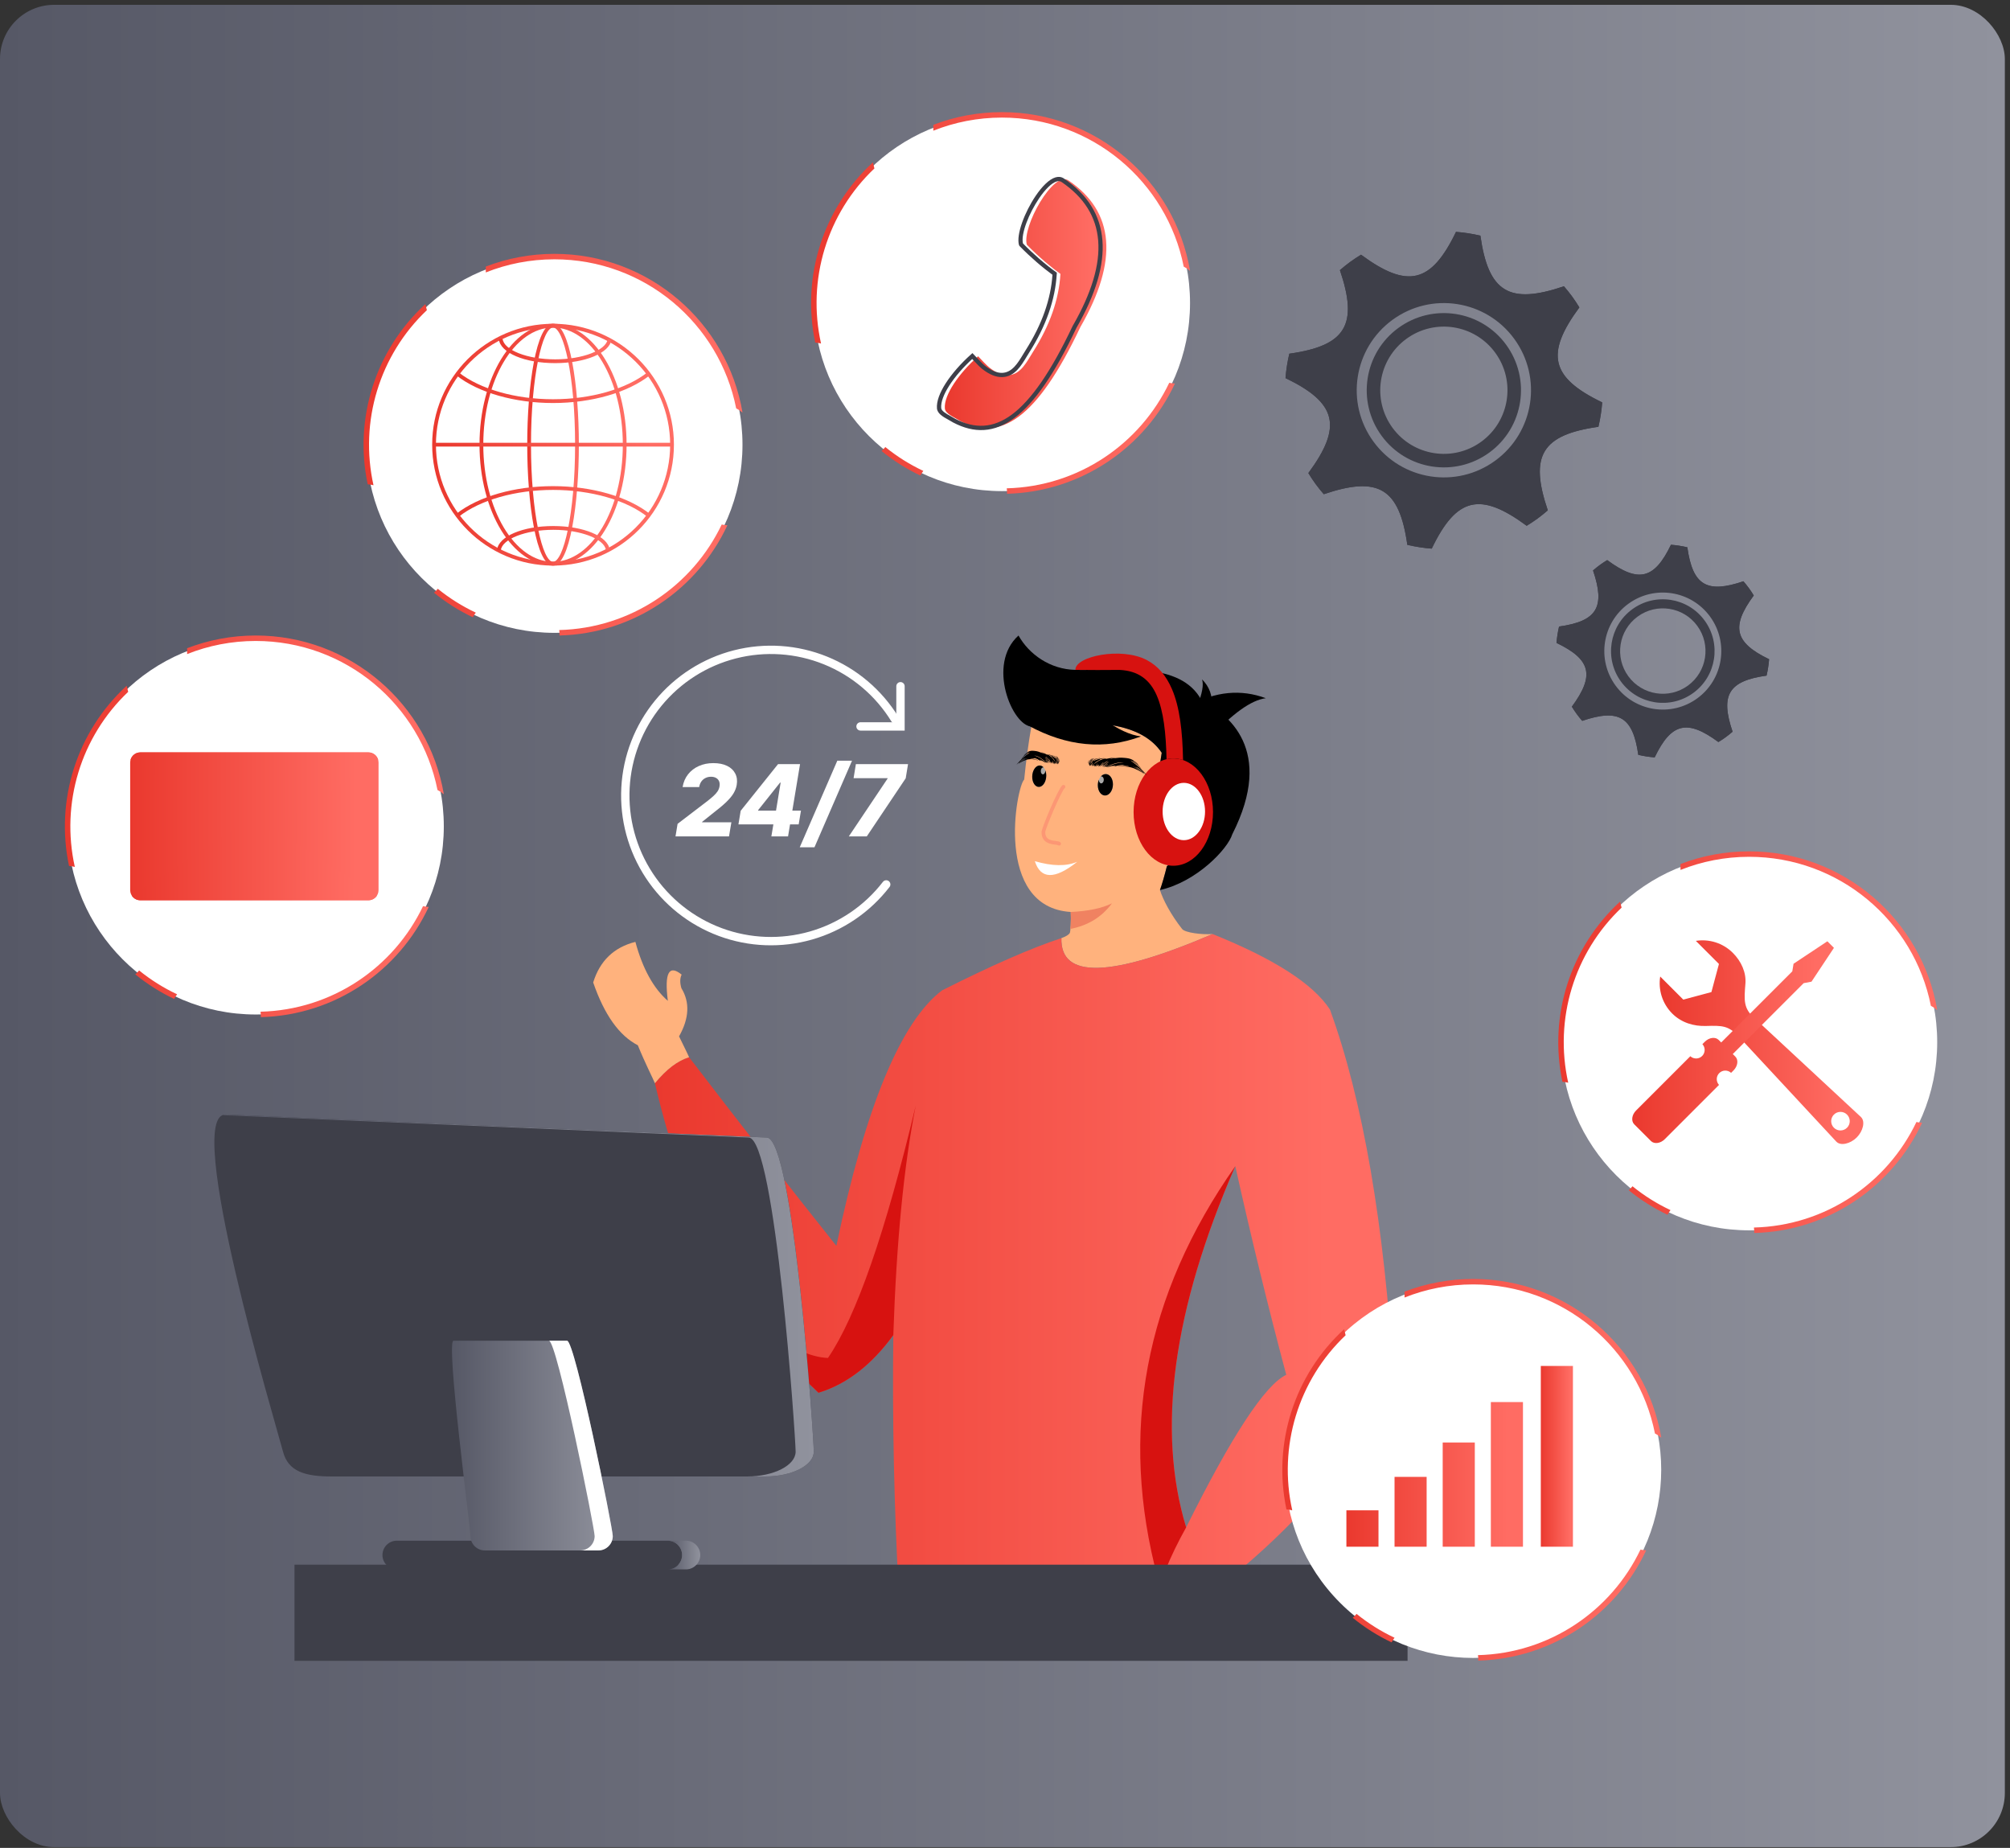 <svg width="371" height="341" viewBox="0 0 371 341" fill="none" xmlns="http://www.w3.org/2000/svg">
<rect x="0" y="0" width="371" height="341" fill="#333333" stroke="none"/>
<rect y="0.888" width="370.048" height="339.974" rx="10" fill="url(#paint0_linear_234_61629)"/>
<path fill-rule="evenodd" clip-rule="evenodd" d="M223.813 172.365C221.842 172.508 218.738 172.127 218.188 171.43C216.094 168.771 214.642 165.993 214.103 164.244C214.512 163.08 214.94 161.612 215.385 159.834C222.974 154.68 224.011 150.868 218.497 148.395C217.386 149.018 216.008 150.937 214.36 154.151C213.044 154.099 212.045 153.426 211.368 152.133C212.936 146.708 213.952 142.3 214.426 138.914C210.689 133.357 201.944 132.563 190.365 134.064C189.828 137.145 189.386 140.409 189.043 143.857C187.604 145.183 183.409 167.392 197.633 168.292C197.729 169.921 197.577 171.913 197.472 172.137C197.308 172.49 196.72 172.828 195.909 173.118C195.685 180.682 204.987 180.43 223.813 172.365Z" fill="#FFB27D"/>
<path fill-rule="evenodd" clip-rule="evenodd" d="M190.365 134.064C201.944 132.563 210.689 133.358 214.428 138.914C213.952 142.3 212.936 146.708 211.369 152.135C212.045 153.427 213.044 154.101 214.36 154.153C216.007 150.937 217.387 149.018 218.497 148.394C224.011 150.867 222.974 154.68 215.384 159.834C214.94 161.612 214.512 163.08 214.103 164.246C220.931 162.716 226.641 156.611 227.444 153.97C235.408 138.273 226.528 131.645 221.776 129.226C217.849 121.967 206.801 123.78 198.505 123.618C193.83 123.527 189.95 120.761 187.991 117.275C182.064 122.597 186.862 133.925 190.365 134.064Z" fill="black"/>
<path fill-rule="evenodd" clip-rule="evenodd" d="M120.88 199.896C126.609 224.431 136.674 243.469 151.074 257.015C156.263 255.438 160.869 251.893 164.886 246.373C164.694 262.239 165.029 278.038 165.886 293.77H211.83L215.131 289.704C216.813 289.378 220.485 291.08 222.579 293.77H223.862C239.93 281.341 250.808 268.019 257.271 254.781C255.496 225.855 251.567 203.031 245.483 186.311C242.408 181.583 235.185 176.933 223.812 172.365C204.984 180.431 195.684 180.684 195.908 173.118C190.372 174.936 183.027 178.152 173.873 182.764C166.242 188.563 159.742 204.275 154.373 229.903C145.638 218.96 136.578 207.355 127.189 195.092C125.101 195.683 122.999 197.285 120.88 199.896ZM218.934 281.862C213.458 263.852 216.482 241.631 228.007 215.199C230.909 228.239 234.043 241.076 237.412 253.704C233.497 255.565 227.34 264.95 218.934 281.862Z" fill="url(#paint1_linear_234_61629)"/>
<path fill-rule="evenodd" clip-rule="evenodd" d="M222.58 293.77C220.486 291.08 216.813 289.378 215.132 289.704L211.831 293.77H222.58Z" fill="#FFB27D"/>
<path fill-rule="evenodd" clip-rule="evenodd" d="M164.887 246.372C165.461 229.139 166.844 215.009 169.032 203.985C163.458 227.394 158.056 242.929 152.826 250.59C149.522 250.485 145.334 248.526 140.266 244.713C143.547 249.222 147.151 253.322 151.075 257.015C156.264 255.438 160.87 251.893 164.887 246.372Z" fill="#D71210"/>
<path fill-rule="evenodd" clip-rule="evenodd" d="M215.133 289.704C216.146 287.199 217.412 284.586 218.936 281.862C213.46 263.853 216.484 241.631 228.009 215.199C211.245 239.028 206.491 264.431 213.746 291.411L215.133 289.704Z" fill="#D71210"/>
<path fill-rule="evenodd" clip-rule="evenodd" d="M205.243 166.698C203.392 167.613 200.856 168.142 197.633 168.292C197.698 169.385 197.65 170.64 197.581 171.417C200.821 170.793 203.375 169.222 205.243 166.698Z" fill="#F08261"/>
<path fill-rule="evenodd" clip-rule="evenodd" d="M120.882 199.897C120.531 199.023 119.114 196.297 117.729 192.886C114.29 191.118 111.544 187.257 109.489 181.302C110.72 177.307 113.316 174.81 117.278 173.811C118.617 178.749 120.614 182.376 123.27 184.696C122.613 179.545 123.462 177.931 125.816 179.854C125.494 180.511 125.477 181.343 125.767 182.351C127.361 184.956 127.219 187.921 125.337 191.247C126.056 192.75 126.838 194.269 127.191 195.093C125.051 195.778 123.051 197.275 120.882 199.897Z" fill="#FFB27D"/>
<path fill-rule="evenodd" clip-rule="evenodd" d="M216.564 139.957C212.515 139.957 209.234 144.391 209.234 149.859C209.234 155.328 212.515 159.763 216.564 159.763C220.612 159.763 223.894 155.328 223.894 149.859C223.894 144.391 220.612 139.957 216.564 139.957Z" fill="#D71210"/>
<path fill-rule="evenodd" clip-rule="evenodd" d="M218.507 144.464C216.345 144.464 214.592 146.834 214.592 149.755C214.592 152.676 216.345 155.045 218.507 155.045C220.669 155.045 222.424 152.676 222.424 149.755C222.424 146.834 220.669 144.464 218.507 144.464Z" fill="white"/>
<path fill-rule="evenodd" clip-rule="evenodd" d="M218.365 140.258C218.265 134.977 217.757 130.479 216.301 127.124C215.257 124.721 213.767 122.901 211.661 121.796C206.97 119.332 198.424 121.111 198.489 123.616C201.143 123.657 203.882 123.649 206.65 123.624C210.168 123.786 212.274 125.49 213.508 128.333C214.76 131.221 215.212 135.278 215.315 140.1C215.721 140.005 216.14 139.957 216.564 139.957C217.185 139.957 217.788 140.06 218.365 140.258Z" fill="#D71210"/>
<path fill-rule="evenodd" clip-rule="evenodd" d="M223.139 136.376C219.793 134.667 218.612 132.603 219.593 130.181C224.372 127.589 229.052 127.144 233.637 128.844C230.946 129.184 227.447 131.695 223.139 136.376Z" fill="black"/>
<path fill-rule="evenodd" clip-rule="evenodd" d="M221.012 130.205C222.142 131.069 223.041 131.136 223.71 130.406C223.816 128.347 223.204 126.673 221.874 125.382C222.196 126.359 221.908 127.965 221.012 130.205Z" fill="black"/>
<path fill-rule="evenodd" clip-rule="evenodd" d="M195.107 124.785C190.17 127.306 188.425 130.353 189.871 133.925C196.923 137.751 203.833 138.408 210.598 135.899C206.627 135.397 201.464 131.692 195.107 124.785Z" fill="black"/>
<path fill-rule="evenodd" clip-rule="evenodd" d="M204.036 142.845C204.807 142.804 205.429 143.656 205.424 144.748C205.419 145.839 204.79 146.756 204.019 146.796C203.249 146.838 202.626 145.985 202.631 144.895C202.636 143.803 203.266 142.886 204.036 142.845Z" fill="#A9A9A9"/>
<path fill-rule="evenodd" clip-rule="evenodd" d="M204.02 146.799C204.792 146.758 205.421 145.839 205.425 144.747C205.432 143.654 204.809 142.802 204.037 142.842C203.714 142.859 203.416 143.03 203.178 143.304L203.285 143.279C203.534 143.266 203.735 143.544 203.735 143.898C203.733 144.251 203.528 144.548 203.276 144.562C203.029 144.575 202.827 144.298 202.828 143.945L202.832 143.87C202.705 144.173 202.632 144.525 202.63 144.894C202.625 145.986 203.247 146.839 204.02 146.799Z" fill="black"/>
<path fill-rule="evenodd" clip-rule="evenodd" d="M201.725 141.318C201.684 141.352 201.648 141.378 201.609 141.418C201.67 141.243 201.881 141.02 201.967 140.88C201.886 140.944 201.835 140.964 201.75 141.072C201.676 141.165 201.625 141.267 201.565 141.385C201.567 141.246 201.62 141.162 201.638 141.039C201.572 141.125 201.518 141.304 201.501 141.414C201.536 141.016 201.55 141.042 201.713 140.679C201.555 140.778 201.416 141.129 201.379 141.332C201.346 141.244 201.355 141.13 201.362 141.016C201.289 141.147 201.284 141.212 201.277 141.349L201.192 141.194C201.202 141.286 201.222 141.313 201.231 141.387C201.063 141.221 200.785 140.685 200.839 140.424C200.861 140.538 200.919 140.753 200.968 140.823C200.961 140.633 200.917 140.419 200.961 140.203C201.002 140.346 200.973 140.532 200.998 140.688C201.022 140.843 201.065 141.022 201.124 141.123C201.093 140.8 201.029 140.528 201.138 140.184L201.143 140.272C201.134 140.438 201.111 140.618 201.134 140.783C201.195 140.49 201.188 140.211 201.43 140.008C201.37 140.128 201.314 140.197 201.267 140.34C201.396 140.213 201.46 139.966 201.662 139.956C201.565 140.06 201.477 140.13 201.375 140.28C201.294 140.399 201.172 140.604 201.205 140.764C201.375 140.232 201.677 139.971 202.022 139.901C201.925 139.946 201.623 140.15 201.589 140.28V140.303C201.599 140.451 201.618 140.174 201.592 140.337C201.525 140.384 201.44 140.497 201.389 140.584C201.358 140.638 201.328 140.707 201.304 140.771C201.294 140.8 201.277 140.856 201.272 140.887C201.267 140.92 201.268 140.915 201.268 140.943L201.272 140.977C201.392 140.623 201.521 140.432 201.759 140.25C201.905 140.137 202.242 139.95 202.427 139.94C202.424 139.944 202.419 139.947 202.416 139.948L202.254 140.017C201.866 140.198 201.487 140.416 201.334 140.923C201.358 140.904 201.336 140.929 201.372 140.883C201.382 140.87 201.382 140.869 201.389 140.855C201.484 140.71 201.577 140.559 201.698 140.44C201.826 140.314 201.984 140.193 202.117 140.127C202.292 140.037 202.85 139.859 203.121 139.919C203.038 139.907 202.517 140.03 202.429 140.061C202.234 140.131 201.981 140.231 201.826 140.423C201.906 140.406 201.993 140.352 202.071 140.322C202.56 140.131 203.406 139.857 203.897 139.931C203.588 139.973 203.143 140.082 202.904 140.207L203.094 140.18C203.042 140.203 202.994 140.233 202.936 140.257C202.88 140.278 202.836 140.295 202.78 140.325C202.512 140.464 202.105 140.709 201.942 141.003C202.013 140.938 202.108 140.871 202.189 140.807C202.281 140.739 202.359 140.682 202.452 140.621C202.624 140.513 202.814 140.387 202.999 140.309C203.391 140.142 203.764 140.007 204.195 139.945C204.137 139.966 204.076 139.985 204.022 140.043C204.37 140.056 204.955 139.802 205.824 139.837C205.635 139.893 205.325 139.892 205.108 139.94L204.911 140.005C205.025 140.018 205.403 139.945 205.556 139.927C206.308 139.841 206.776 139.775 207.579 139.856C208.092 139.908 208.574 139.953 209.07 140.239C209.392 140.424 209.692 140.641 209.947 140.913C210.037 141.012 210.084 141.081 210.152 141.17C209.955 141.037 209.534 140.494 209.086 140.347C209.753 140.865 210.281 141.315 210.726 141.958C210.6 141.853 210.427 141.64 210.29 141.502C210.132 141.345 209.978 141.204 209.813 141.06C209.517 140.804 209.039 140.448 208.652 140.3C208.737 140.391 208.973 140.547 209.088 140.634C209.911 141.257 210.699 141.953 211.405 142.727C211.49 142.818 211.652 143.043 211.717 143.099C211.637 143.055 211.338 142.747 211.238 142.656C210.709 142.18 210.208 141.74 209.538 141.462C209.706 141.633 210.906 142.298 211.264 142.73L210.244 142.038C209.933 141.843 209.404 141.533 209.051 141.447C209.453 141.573 210.974 142.511 211.269 142.838C211.104 142.759 210.873 142.585 210.699 142.48C210.493 142.356 210.291 142.245 210.079 142.137C209.65 141.917 209.188 141.721 208.726 141.606C208.102 141.452 207.496 141.41 206.878 141.421C206.7 141.423 206.459 141.448 206.291 141.433C206.398 141.376 206.7 141.38 206.815 141.373C207.172 141.348 207.532 141.351 207.893 141.379C208.037 141.39 208.329 141.456 208.448 141.447C208.026 141.287 207.688 141.303 207.325 141.217C207.358 141.216 207.34 141.22 207.37 141.211C207.406 141.201 207.389 141.206 207.416 141.191C207.189 141.147 206.746 141.197 206.53 141.232C206.276 141.277 205.76 141.445 205.731 141.45C205.797 141.406 205.855 141.378 205.908 141.328L205.288 141.431L206.059 141.195C205.909 141.202 205.702 141.271 205.553 141.299C205.369 141.331 204.994 141.396 204.825 141.451C204.626 141.517 204.26 141.535 204.058 141.523C204.131 141.481 204.38 141.427 204.491 141.397L204.906 141.278C204.984 141.251 205.051 141.239 205.119 141.209C205.316 141.117 205.516 141.056 205.719 140.988C206.084 140.865 207.133 140.623 207.498 140.776C207.029 140.56 206.011 140.807 205.651 140.927L204.811 141.222C204.735 141.241 204.679 141.273 204.605 141.299C204.403 141.368 204.19 141.446 203.978 141.491L203.995 141.445C203.995 141.443 203.999 141.437 203.999 141.435C203.999 141.434 203.999 141.431 204 141.426C204.002 141.423 204.004 141.421 204.002 141.417C203.929 141.46 203.71 141.532 203.612 141.533C203.822 141.347 204.325 141.227 204.513 140.98C204.34 141.026 204.128 141.168 203.968 141.264C203.907 141.3 203.853 141.319 203.797 141.35C203.948 141.106 204.23 140.912 204.45 140.764L204.702 140.627C204.501 140.624 204.248 140.812 204.087 140.944C203.928 141.077 203.785 141.239 203.643 141.4C203.627 141.419 203.629 141.416 203.612 141.432C203.581 141.462 203.598 141.448 203.571 141.454L203.782 141.124C203.741 141.19 203.469 141.446 203.452 141.54C203.493 141.36 203.612 141.228 203.69 141.09L203.566 141.172C203.778 140.837 204.246 140.631 204.54 140.437C204.262 140.446 203.729 140.827 203.527 141.09C203.429 141.217 203.357 141.379 203.267 141.482L203.376 141.214C203.371 141.218 203.364 141.221 203.362 141.223L203.216 141.386C203.345 141.049 203.513 140.879 203.715 140.681C203.632 140.692 203.564 140.75 203.493 140.812C203.432 140.867 203.364 140.936 203.309 141.01C203.194 141.166 203.089 141.337 203.004 141.536C202.997 141.45 203.058 141.303 203.096 141.208C203.038 141.221 203.089 141.2 203.035 141.233C202.946 141.288 202.878 141.422 202.821 141.505L202.87 141.302L202.726 141.496C202.767 141.309 202.831 141.209 202.884 141.051C202.773 141.121 202.715 141.264 202.654 141.406C202.641 141.338 202.675 141.236 202.702 141.157L202.543 141.311C202.502 141.363 202.461 141.429 202.422 141.477C202.475 141.299 202.558 141.212 202.637 141.078C202.471 141.173 202.405 141.334 202.277 141.504C202.327 141.295 202.488 140.998 202.603 140.881C202.43 140.896 202.289 141.382 202.199 141.477L202.22 141.263C202.203 141.276 202.21 141.267 202.184 141.295L202.065 141.499L202.098 141.227C202.026 141.297 202.009 141.385 201.952 141.489C201.958 141.477 201.967 141.26 202.013 141.138C201.977 141.154 202.006 141.132 201.962 141.171C201.88 141.243 201.843 141.357 201.768 141.431L201.863 141.22C201.833 141.231 201.85 141.223 201.823 141.241L201.725 141.318Z" fill="black"/>
<path fill-rule="evenodd" clip-rule="evenodd" d="M191.84 141.263C191.124 141.308 190.535 142.229 190.525 143.321C190.513 144.41 191.085 145.258 191.799 145.212C192.515 145.167 193.102 144.246 193.116 143.154C193.126 142.064 192.554 141.216 191.84 141.263Z" fill="#A9A9A9"/>
<path fill-rule="evenodd" clip-rule="evenodd" d="M191.8 145.214C191.085 145.259 190.513 144.412 190.524 143.321C190.534 142.227 191.125 141.305 191.84 141.26C192.139 141.241 192.414 141.378 192.631 141.625L192.533 141.614C192.3 141.628 192.109 141.928 192.105 142.281C192.102 142.634 192.289 142.91 192.519 142.895C192.752 142.881 192.942 142.582 192.947 142.227L192.944 142.153C193.057 142.443 193.12 142.785 193.117 143.155C193.106 144.246 192.516 145.168 191.8 145.214Z" fill="black"/>
<path fill-rule="evenodd" clip-rule="evenodd" d="M194.866 140.92C194.892 140.961 194.914 140.991 194.936 141.037C194.913 140.854 194.79 140.601 194.746 140.45C194.796 140.525 194.829 140.553 194.878 140.672C194.919 140.777 194.942 140.885 194.971 141.012C194.986 140.874 194.959 140.783 194.959 140.657C194.995 140.755 195.014 140.939 195.014 141.05C195.034 140.651 195.02 140.675 194.947 140.292C195.048 140.414 195.105 140.782 195.109 140.988C195.139 140.907 195.149 140.793 195.158 140.678C195.193 140.819 195.19 140.884 195.178 141.021L195.258 140.881C195.241 140.971 195.221 140.994 195.207 141.065C195.345 140.929 195.601 140.44 195.594 140.174C195.565 140.285 195.499 140.487 195.455 140.549C195.482 140.362 195.54 140.157 195.533 139.938C195.489 140.071 195.485 140.262 195.452 140.41C195.416 140.56 195.367 140.731 195.312 140.82C195.37 140.505 195.446 140.248 195.411 139.89L195.397 139.976C195.383 140.142 195.378 140.324 195.344 140.483C195.334 140.184 195.37 139.909 195.224 139.67C195.253 139.798 195.283 139.876 195.302 140.024C195.225 139.879 195.207 139.625 195.064 139.584C195.122 139.703 195.176 139.784 195.231 139.95C195.276 140.079 195.339 140.3 195.295 140.454C195.235 139.901 195.054 139.597 194.82 139.473C194.881 139.534 195.071 139.782 195.081 139.916L195.078 139.938C195.054 140.083 195.073 139.806 195.071 139.972C195.113 140.03 195.161 140.153 195.186 140.248C195.204 140.306 195.217 140.379 195.226 140.446C195.227 140.476 195.236 140.535 195.236 140.565C195.236 140.598 195.234 140.593 195.231 140.621L195.224 140.655C195.18 140.285 195.112 140.077 194.964 139.86C194.874 139.725 194.657 139.489 194.528 139.449C194.532 139.453 194.535 139.457 194.537 139.46L194.642 139.551C194.895 139.791 195.136 140.065 195.187 140.591C195.173 140.569 195.185 140.597 195.167 140.546C195.16 140.532 195.16 140.529 195.156 140.514C195.109 140.357 195.058 140.193 194.986 140.059C194.91 139.912 194.812 139.769 194.725 139.681C194.613 139.566 194.24 139.304 194.041 139.321C194.102 139.321 194.454 139.523 194.513 139.569C194.644 139.669 194.81 139.806 194.897 140.022C194.842 139.991 194.786 139.924 194.736 139.882C194.413 139.618 193.846 139.214 193.493 139.212C193.707 139.302 194.007 139.478 194.162 139.64L194.033 139.582C194.067 139.613 194.094 139.651 194.135 139.682C194.17 139.714 194.199 139.737 194.236 139.775C194.409 139.955 194.668 140.259 194.751 140.576C194.708 140.499 194.647 140.419 194.596 140.343C194.542 140.26 194.491 140.193 194.433 140.119C194.325 139.985 194.204 139.831 194.084 139.724C193.826 139.5 193.578 139.308 193.28 139.179C193.32 139.209 193.361 139.237 193.392 139.304C193.147 139.263 192.76 138.918 192.144 138.819C192.271 138.903 192.492 138.951 192.636 139.033L192.77 139.126C192.687 139.121 192.427 138.991 192.322 138.95C191.803 138.746 191.481 138.61 190.905 138.565C190.537 138.536 190.194 138.506 189.81 138.711C189.563 138.845 189.327 139.013 189.115 139.242C189.04 139.324 188.999 139.386 188.94 139.464C189.094 139.362 189.454 138.892 189.787 138.816C189.257 139.224 188.833 139.588 188.446 140.155C188.548 140.071 188.694 139.887 188.806 139.771C188.935 139.641 189.06 139.525 189.193 139.408C189.43 139.201 189.809 138.923 190.099 138.837C190.028 138.913 189.845 139.032 189.753 139.099C189.099 139.587 188.466 140.152 187.879 140.808C187.81 140.885 187.669 141.083 187.616 141.128C187.679 141.097 187.924 140.838 188.005 140.764C188.433 140.376 188.836 140.02 189.342 139.848C189.203 139.99 188.28 140.461 187.978 140.834L188.777 140.308C189.018 140.165 189.427 139.938 189.685 139.909C189.387 139.972 188.209 140.661 187.963 140.939C188.087 140.887 188.27 140.75 188.406 140.674C188.565 140.583 188.721 140.505 188.882 140.43C189.21 140.28 189.56 140.157 189.897 140.116C190.355 140.061 190.785 140.112 191.221 140.221C191.346 140.251 191.515 140.314 191.633 140.324C191.565 140.251 191.35 140.208 191.27 140.183C191.023 140.103 190.768 140.049 190.51 140.022C190.407 140.011 190.194 140.03 190.111 140.003C190.425 139.911 190.664 139.978 190.931 139.95C190.906 139.944 190.917 139.95 190.897 139.937C190.873 139.92 190.885 139.929 190.866 139.91C191.033 139.901 191.34 140.019 191.488 140.089C191.662 140.171 192.007 140.42 192.027 140.428C191.985 140.372 191.946 140.337 191.915 140.28L192.341 140.479L191.825 140.126C191.929 140.155 192.068 140.255 192.17 140.304C192.295 140.367 192.553 140.489 192.665 140.569C192.799 140.665 193.054 140.741 193.198 140.759C193.15 140.707 192.981 140.615 192.906 140.568L192.628 140.384C192.575 140.346 192.529 140.325 192.487 140.284C192.358 140.163 192.222 140.071 192.088 139.972C191.844 139.795 191.132 139.393 190.859 139.486C191.212 139.345 191.901 139.749 192.142 139.924L192.701 140.345C192.751 140.376 192.787 140.416 192.838 140.453C192.972 140.552 193.113 140.663 193.257 140.741L193.25 140.692C193.25 140.69 193.249 140.684 193.249 140.682C193.249 140.682 193.249 140.676 193.249 140.674C193.249 140.669 193.247 140.667 193.249 140.663C193.296 140.718 193.442 140.822 193.51 140.838C193.385 140.623 193.043 140.424 192.938 140.152C193.055 140.225 193.188 140.398 193.293 140.517C193.33 140.563 193.367 140.59 193.401 140.63C193.323 140.364 193.147 140.13 193.008 139.948L192.848 139.774C192.987 139.804 193.145 140.027 193.242 140.183C193.34 140.339 193.423 140.521 193.505 140.703C193.513 140.723 193.511 140.721 193.522 140.738C193.54 140.773 193.53 140.756 193.547 140.767L193.438 140.408C193.459 140.479 193.62 140.774 193.622 140.87C193.615 140.688 193.547 140.538 193.506 140.389L193.584 140.489C193.472 140.125 193.167 139.848 192.982 139.612C193.177 139.663 193.51 140.123 193.622 140.415C193.676 140.554 193.708 140.726 193.761 140.841L193.713 140.561C193.717 140.565 193.72 140.569 193.722 140.572L193.805 140.755C193.754 140.402 193.656 140.208 193.537 139.981C193.593 140.005 193.635 140.073 193.676 140.145C193.713 140.208 193.752 140.287 193.784 140.369C193.849 140.541 193.902 140.727 193.939 140.935C193.953 140.854 193.927 140.698 193.912 140.598C193.951 140.62 193.917 140.593 193.951 140.633C194.009 140.701 194.039 140.843 194.07 140.935L194.06 140.726L194.139 140.94C194.131 140.749 194.098 140.641 194.08 140.476C194.148 140.563 194.173 140.712 194.2 140.863C194.217 140.797 194.205 140.692 194.195 140.609L194.289 140.785C194.311 140.844 194.334 140.914 194.357 140.969C194.338 140.784 194.29 140.685 194.25 140.541C194.355 140.66 194.384 140.829 194.454 141.018C194.445 140.805 194.363 140.484 194.296 140.351C194.416 140.392 194.46 140.896 194.515 141.003L194.525 140.789C194.533 140.804 194.528 140.794 194.543 140.826L194.606 141.046L194.613 140.772C194.657 140.852 194.659 140.942 194.686 141.053C194.684 141.04 194.701 140.825 194.682 140.697C194.708 140.718 194.687 140.693 194.714 140.738C194.764 140.822 194.777 140.94 194.821 141.025L194.779 140.801C194.798 140.817 194.789 140.807 194.806 140.829L194.866 140.92Z" fill="black"/>
<path d="M195.493 156.042C195.418 156.042 195.343 156.018 195.279 155.967C195.214 155.925 194.936 155.889 194.733 155.864C193.874 155.756 192.275 155.554 192.241 153.579C192.228 152.829 195.31 145.559 196.077 144.922C196.223 144.802 196.438 144.823 196.559 144.967C196.679 145.113 196.659 145.328 196.515 145.45C195.907 145.956 192.964 152.866 192.925 153.572C192.947 154.847 193.758 155.051 194.817 155.185C195.201 155.234 195.506 155.272 195.707 155.433C195.856 155.551 195.88 155.767 195.761 155.914C195.693 155.999 195.595 156.042 195.493 156.042Z" fill="#FC9774"/>
<path fill-rule="evenodd" clip-rule="evenodd" d="M198.847 159.021C194.591 162.408 192.069 162.211 191.008 158.919C194.219 159.858 196.83 159.892 198.847 159.021Z" fill="white"/>
<path d="M259.802 288.74H54.357V306.485H259.802V288.74Z" fill="#3E3F49"/>
<path fill-rule="evenodd" clip-rule="evenodd" d="M123.25 284.31H73.243C71.785 284.31 70.592 285.504 70.592 286.961C70.592 288.419 71.785 289.612 73.243 289.612H123.25C124.708 289.612 125.901 288.419 125.901 286.961C125.9 285.504 124.708 284.31 123.25 284.31Z" fill="#3E3F49"/>
<path fill-rule="evenodd" clip-rule="evenodd" d="M61.185 272.462H141.261C146.182 272.462 150.205 270.403 150.205 267.887C150.205 265.371 146.461 210.127 141.548 209.918L41.68 205.675C33.647 205.336 51.013 263.203 52.24 267.887C53.191 271.518 56.266 272.462 61.185 272.462Z" fill="#3E3F49"/>
<path fill-rule="evenodd" clip-rule="evenodd" d="M126.601 284.31H123.251C124.71 284.31 125.902 285.504 125.902 286.961C125.902 288.419 124.71 289.612 123.251 289.612H126.601C128.059 289.612 129.251 288.419 129.251 286.961C129.251 285.504 128.059 284.31 126.601 284.31Z" fill="url(#paint2_linear_234_61629)"/>
<path fill-rule="evenodd" clip-rule="evenodd" d="M137.911 272.462H141.26C146.18 272.462 150.205 270.403 150.205 267.887C150.205 265.371 146.46 210.127 141.547 209.918L41.679 205.675C41.45 205.667 41.245 205.709 41.056 205.792L138.197 209.918C143.11 210.127 146.855 265.371 146.855 267.886C146.855 270.403 142.831 272.462 137.911 272.462Z" fill="url(#paint3_linear_234_61629)"/>
<path fill-rule="evenodd" clip-rule="evenodd" d="M89.486 286.111H110.453C111.911 286.111 113.103 284.918 113.103 283.46C113.103 282.003 106.131 247.416 104.673 247.416H83.706C82.249 247.416 86.835 282.003 86.835 283.46C86.835 284.918 88.028 286.111 89.486 286.111Z" fill="url(#paint4_linear_234_61629)"/>
<path fill-rule="evenodd" clip-rule="evenodd" d="M107.105 286.111H110.454C111.912 286.111 113.105 284.918 113.105 283.46C113.105 282.003 106.132 247.416 104.674 247.416H101.325C102.783 247.416 109.756 282.003 109.756 283.46C109.756 284.918 108.562 286.111 107.105 286.111Z" fill="white"/>
<path fill-rule="evenodd" clip-rule="evenodd" d="M253.517 81.504C248.274 74.331 249.841 64.268 257.013 59.027C264.184 53.785 274.248 55.352 279.49 62.524C284.732 69.697 283.166 79.76 275.992 85.002C268.821 90.243 258.757 88.677 253.517 81.504ZM281.79 97.026C282.472 96.608 283.144 96.168 283.802 95.688C284.459 95.208 285.082 94.7 285.688 94.177C282.272 84.097 284.566 80.231 295.03 78.761C295.38 77.279 295.614 75.772 295.729 74.255C286.209 69.674 285.196 65.294 291.514 56.727C291.096 56.046 290.657 55.372 290.177 54.715C289.698 54.059 289.189 53.434 288.666 52.829C278.586 56.247 274.72 53.95 273.248 43.488C271.767 43.138 270.262 42.904 268.744 42.788C264.162 52.309 259.782 53.321 251.215 47.002C250.535 47.421 249.861 47.86 249.203 48.341C248.547 48.82 247.923 49.329 247.317 49.85C250.735 59.932 248.439 63.798 237.976 65.27C237.625 66.751 237.393 68.257 237.275 69.775C246.796 74.354 247.811 78.734 241.491 87.302C241.909 87.983 242.349 88.656 242.828 89.314C243.308 89.97 243.816 90.594 244.338 91.199C254.421 87.781 258.287 90.079 259.758 100.542C261.24 100.891 262.745 101.125 264.264 101.243C268.844 91.72 273.223 90.707 281.79 97.026Z" fill="#3E3F49"/>
<path fill-rule="evenodd" clip-rule="evenodd" d="M264.43 99.069C263.027 98.96 261.632 98.743 260.261 98.419C258.898 88.734 255.319 86.608 245.988 89.772C245.504 89.212 245.034 88.635 244.589 88.026C244.145 87.418 243.738 86.795 243.35 86.163C249.2 78.234 248.262 74.18 239.447 69.939C239.557 68.536 239.773 67.143 240.099 65.77C249.783 64.409 251.907 60.83 248.744 51.498C249.304 51.015 249.881 50.545 250.49 50.101C251.099 49.657 251.72 49.249 252.352 48.862C260.281 54.712 264.337 53.775 268.576 44.96C269.981 45.069 271.376 45.286 272.747 45.608C274.108 55.294 277.686 57.419 287.016 54.256C287.502 54.816 287.972 55.394 288.415 56.001C288.859 56.609 289.267 57.232 289.653 57.864C283.805 65.793 284.742 69.848 293.557 74.088C293.448 75.493 293.231 76.887 292.909 78.258C283.222 79.62 281.097 83.198 284.261 92.528C283.701 93.013 283.124 93.483 282.516 93.927C281.908 94.371 281.284 94.779 280.653 95.165C272.724 89.317 268.668 90.254 264.43 99.069ZM281.79 97.026C282.472 96.608 283.144 96.168 283.802 95.688C284.459 95.208 285.082 94.7 285.688 94.177C282.272 84.097 284.566 80.231 295.03 78.761C295.38 77.279 295.614 75.772 295.729 74.255C286.209 69.674 285.196 65.294 291.514 56.727C291.096 56.046 290.657 55.372 290.177 54.715C289.698 54.059 289.189 53.434 288.666 52.829C278.586 56.247 274.72 53.95 273.248 43.488C271.767 43.138 270.262 42.904 268.744 42.788C264.162 52.309 259.782 53.321 251.215 47.002C250.535 47.421 249.861 47.86 249.203 48.341C248.547 48.82 247.923 49.329 247.317 49.85C250.735 59.932 248.439 63.798 237.976 65.27C237.625 66.751 237.393 68.257 237.275 69.775C246.796 74.354 247.811 78.734 241.491 87.302C241.909 87.983 242.349 88.656 242.828 89.314C243.308 89.97 243.816 90.594 244.338 91.199C254.421 87.781 258.287 90.079 259.758 100.542C261.24 100.891 262.745 101.125 264.264 101.243C268.844 91.72 273.223 90.707 281.79 97.026Z" fill="#3E3F49"/>
<path fill-rule="evenodd" clip-rule="evenodd" d="M257.023 78.941C253.198 73.705 254.341 66.36 259.577 62.535C264.812 58.709 272.157 59.851 275.983 65.087C279.809 70.322 278.666 77.667 273.43 81.493C268.195 85.319 260.849 84.176 257.023 78.941ZM277.999 63.615C273.359 57.266 264.452 55.88 258.102 60.519C251.755 65.158 250.37 74.064 255.008 80.413C259.648 86.763 268.554 88.148 274.903 83.51C281.252 78.871 282.638 69.963 277.999 63.615Z" fill="#3E3F49"/>
<path fill-rule="evenodd" clip-rule="evenodd" d="M298.197 126.516C294.681 121.701 295.731 114.946 300.546 111.429C305.359 107.91 312.115 108.961 315.633 113.776C319.152 118.591 318.1 125.346 313.286 128.864C308.471 132.382 301.717 131.331 298.197 126.516ZM317.177 136.935C317.635 136.655 318.087 136.36 318.528 136.037C318.969 135.715 319.387 135.375 319.794 135.023C317.5 128.256 319.041 125.662 326.065 124.675C326.299 123.68 326.457 122.67 326.535 121.651C320.144 118.575 319.463 115.635 323.704 109.885C323.426 109.427 323.129 108.975 322.807 108.534C322.484 108.094 322.143 107.674 321.793 107.268C315.026 109.562 312.431 108.021 311.445 100.998C310.45 100.764 309.439 100.606 308.421 100.527C305.346 106.919 302.405 107.599 296.655 103.357C296.198 103.638 295.744 103.933 295.304 104.255C294.863 104.577 294.444 104.918 294.038 105.269C296.332 112.036 294.79 114.63 287.767 115.619C287.533 116.613 287.375 117.623 287.297 118.642C293.688 121.717 294.369 124.657 290.126 130.408C290.408 130.865 290.703 131.317 291.026 131.758C291.348 132.198 291.687 132.618 292.039 133.024C298.805 130.73 301.402 132.272 302.389 139.295C303.384 139.53 304.394 139.687 305.413 139.766C308.487 133.374 311.427 132.694 317.177 136.935Z" fill="#3E3F49"/>
<path fill-rule="evenodd" clip-rule="evenodd" d="M305.525 138.307C304.582 138.234 303.645 138.088 302.725 137.87C301.812 131.37 299.409 129.943 293.145 132.066C292.821 131.69 292.505 131.303 292.206 130.895C291.908 130.487 291.634 130.068 291.375 129.645C295.302 124.322 294.671 121.601 288.755 118.754C288.829 117.812 288.975 116.876 289.192 115.955C295.692 115.041 297.118 112.639 294.996 106.376C295.371 106.051 295.76 105.735 296.167 105.438C296.575 105.139 296.994 104.866 297.416 104.606C302.74 108.531 305.46 107.903 308.308 101.986C309.252 102.059 310.187 102.205 311.107 102.422C312.021 108.923 314.421 110.35 320.687 108.226C321.011 108.603 321.326 108.99 321.625 109.398C321.922 109.806 322.197 110.224 322.455 110.648C318.53 115.97 319.159 118.693 325.075 121.539C325.004 122.482 324.858 123.417 324.641 124.339C318.138 125.252 316.712 127.653 318.837 133.917C318.46 134.242 318.071 134.557 317.664 134.856C317.255 135.154 316.838 135.427 316.413 135.687C311.092 131.761 308.369 132.39 305.525 138.307ZM317.177 136.935C317.635 136.655 318.087 136.36 318.528 136.037C318.969 135.715 319.387 135.375 319.794 135.023C317.5 128.256 319.041 125.662 326.065 124.675C326.299 123.68 326.457 122.67 326.535 121.651C320.144 118.575 319.463 115.635 323.704 109.885C323.426 109.427 323.129 108.975 322.807 108.534C322.484 108.094 322.143 107.674 321.793 107.268C315.026 109.562 312.431 108.021 311.445 100.998C310.45 100.764 309.439 100.606 308.421 100.527C305.346 106.919 302.405 107.599 296.655 103.357C296.198 103.638 295.744 103.933 295.304 104.255C294.863 104.577 294.444 104.918 294.038 105.269C296.332 112.036 294.79 114.63 287.767 115.619C287.533 116.613 287.375 117.623 287.297 118.642C293.688 121.717 294.369 124.657 290.126 130.408C290.408 130.865 290.703 131.317 291.026 131.758C291.348 132.198 291.687 132.618 292.039 133.024C298.805 130.73 301.402 132.272 302.389 139.295C303.384 139.53 304.394 139.687 305.413 139.766C308.487 133.374 311.427 132.694 317.177 136.935Z" fill="#3E3F49"/>
<path fill-rule="evenodd" clip-rule="evenodd" d="M300.553 124.796C297.985 121.281 298.752 116.351 302.267 113.784C305.781 111.215 310.711 111.982 313.279 115.496C315.847 119.011 315.08 123.941 311.565 126.509C308.05 129.078 303.122 128.311 300.553 124.796ZM314.631 114.508C311.517 110.247 305.538 109.316 301.277 112.43C297.016 115.544 296.086 121.523 299.2 125.784C302.314 130.046 308.293 130.977 312.554 127.863C316.815 124.749 317.745 118.77 314.631 114.508Z" fill="#3E3F49"/>
<path fill-rule="evenodd" clip-rule="evenodd" d="M184.935 21.194C204.108 21.194 219.652 36.738 219.652 55.912C219.652 75.085 204.108 90.629 184.935 90.629C165.761 90.629 150.218 75.085 150.218 55.912C150.218 36.738 165.761 21.194 184.935 21.194Z" fill="white"/>
<path fill-rule="evenodd" clip-rule="evenodd" d="M184.934 20.69C202.366 20.69 216.839 33.355 219.656 49.985C219.296 49.675 218.903 49.414 218.488 49.204C215.369 33.521 201.533 21.699 184.934 21.699C180.46 21.699 176.187 22.558 172.269 24.119V23.036C176.2 21.521 180.471 20.69 184.934 20.69ZM216.864 70.777C211.384 82.531 199.614 90.759 185.878 91.12C185.888 90.778 185.871 90.442 185.823 90.113C199.067 89.775 210.434 81.91 215.817 70.635C216.155 70.714 216.506 70.762 216.864 70.777ZM169.878 87.756C167.302 86.532 164.897 85.007 162.71 83.224C162.964 83.002 163.199 82.759 163.411 82.497C165.551 84.234 167.904 85.715 170.426 86.899C170.219 87.167 170.037 87.453 169.878 87.756ZM150.473 63.215C147.906 51.05 151.917 38.41 161.114 29.966C161.218 30.341 161.29 30.717 161.397 31.082C152.635 39.39 148.925 51.656 151.544 63.391C151.195 63.299 150.836 63.24 150.473 63.215Z" fill="url(#paint5_linear_234_61629)"/>
<path fill-rule="evenodd" clip-rule="evenodd" d="M102.33 47.349C121.504 47.349 137.046 62.892 137.046 82.066C137.046 101.239 121.504 116.783 102.33 116.783C83.156 116.783 67.613 101.239 67.613 82.066C67.613 62.892 83.156 47.349 102.33 47.349Z" fill="white"/>
<path fill-rule="evenodd" clip-rule="evenodd" d="M102.33 46.844C119.762 46.844 134.234 59.51 137.052 76.139C136.691 75.829 136.299 75.568 135.883 75.359C132.766 59.676 118.928 47.853 102.33 47.853C97.855 47.853 93.582 48.713 89.665 50.275V49.191C93.596 47.676 97.866 46.844 102.33 46.844ZM134.259 96.932C128.78 108.686 117.01 116.913 103.273 117.275C103.284 116.933 103.265 116.596 103.218 116.267C116.462 115.93 127.831 108.064 133.212 96.789C133.551 96.868 133.901 96.916 134.259 96.932ZM87.274 113.91C84.698 112.687 82.292 111.162 80.105 109.378C80.359 109.157 80.594 108.913 80.807 108.652C82.947 110.387 85.299 111.869 87.821 113.053C87.615 113.321 87.432 113.607 87.274 113.91ZM67.869 89.37C65.3 77.204 69.312 64.564 78.51 56.121C78.614 56.496 78.686 56.871 78.792 57.237C70.03 65.544 66.321 77.81 68.939 89.545C68.59 89.453 68.232 89.394 67.869 89.37Z" fill="url(#paint6_linear_234_61629)"/>
<path d="M47.2 187.212C66.374 187.212 81.917 171.669 81.917 152.496C81.917 133.322 66.374 117.779 47.2 117.779C28.027 117.779 12.483 133.322 12.483 152.496C12.483 171.669 28.027 187.212 47.2 187.212Z" fill="white"/>
<path fill-rule="evenodd" clip-rule="evenodd" d="M47.2 117.274C64.632 117.274 79.104 129.939 81.922 146.569C81.561 146.259 81.169 145.997 80.754 145.789C77.636 130.105 63.799 118.282 47.2 118.282C42.726 118.282 38.452 119.142 34.535 120.704V119.62C38.466 118.105 42.736 117.274 47.2 117.274ZM79.13 167.362C73.651 179.116 61.88 187.343 48.143 187.703C48.154 187.362 48.135 187.028 48.088 186.697C61.332 186.359 72.701 178.495 78.083 167.219C78.422 167.297 78.771 167.345 79.13 167.362ZM32.144 184.339C29.568 183.117 27.163 181.59 24.976 179.808C25.229 179.588 25.465 179.343 25.677 179.082C27.817 180.816 30.169 182.3 32.691 183.484C32.485 183.751 32.302 184.037 32.144 184.339ZM12.739 159.799C10.171 147.633 14.182 134.994 23.381 126.55C23.484 126.925 23.555 127.301 23.662 127.667C14.901 135.974 11.191 148.24 13.81 159.975C13.461 159.883 13.102 159.824 12.739 159.799Z" fill="url(#paint7_linear_234_61629)"/>
<path d="M296.454 295.782C310.011 282.224 310.011 260.243 296.454 246.685C282.896 233.127 260.915 233.127 247.357 246.685C233.799 260.243 233.799 282.224 247.357 295.782C260.915 309.34 282.896 309.34 296.454 295.782Z" fill="white"/>
<path fill-rule="evenodd" clip-rule="evenodd" d="M271.91 236.012C289.342 236.012 303.815 248.675 306.632 265.306C306.272 264.996 305.878 264.735 305.464 264.526C302.345 248.843 288.509 237.02 271.91 237.02C267.436 237.02 263.163 237.88 259.246 239.442V238.357C263.177 236.843 267.447 236.012 271.91 236.012ZM303.84 286.099C298.36 297.853 286.589 306.08 272.853 306.44C272.865 306.101 272.845 305.763 272.799 305.434C286.043 305.096 297.41 297.232 302.793 285.957C303.132 286.035 303.482 286.082 303.84 286.099ZM256.855 303.077C254.279 301.855 251.872 300.328 249.685 298.546C249.939 298.323 250.174 298.081 250.387 297.819C252.526 299.553 254.879 301.037 257.401 302.221C257.196 302.488 257.013 302.775 256.855 303.077ZM237.449 278.537C234.881 266.371 238.891 253.733 248.089 245.288C248.195 245.661 248.266 246.038 248.371 246.403C239.611 254.71 235.901 266.977 238.52 278.712C238.172 278.62 237.812 278.561 237.449 278.537Z" fill="url(#paint8_linear_234_61629)"/>
<path d="M322.846 227.041C342.02 227.041 357.563 211.498 357.563 192.324C357.563 173.15 342.02 157.607 322.846 157.607C303.672 157.607 288.129 173.15 288.129 192.324C288.129 211.498 303.672 227.041 322.846 227.041Z" fill="white"/>
<path fill-rule="evenodd" clip-rule="evenodd" d="M322.846 157.103C340.279 157.103 354.749 169.768 357.568 186.396C357.209 186.088 356.817 185.826 356.399 185.617C353.283 169.935 339.445 158.111 322.846 158.111C318.373 158.111 314.098 158.971 310.181 160.533V159.449C314.111 157.934 318.381 157.103 322.846 157.103ZM354.776 207.19C349.297 218.943 337.528 227.172 323.79 227.533C323.802 227.19 323.781 226.854 323.734 226.525C336.978 226.187 348.348 218.322 353.728 207.048C354.067 207.126 354.417 207.175 354.776 207.19ZM307.791 224.168C305.215 222.946 302.809 221.42 300.621 219.635C300.876 219.414 301.11 219.172 301.322 218.91C303.464 220.647 305.816 222.128 308.338 223.311C308.131 223.579 307.947 223.864 307.791 224.168ZM288.385 199.627C285.818 187.462 289.83 174.822 299.026 166.379C299.129 166.754 299.201 167.129 299.309 167.494C290.545 175.803 286.836 188.068 289.456 199.803C289.107 199.711 288.748 199.654 288.385 199.627Z" fill="url(#paint9_linear_234_61629)"/>
<path fill-rule="evenodd" clip-rule="evenodd" d="M25.895 138.845H68.004C69.031 138.845 69.871 139.685 69.871 140.712V164.266C69.871 165.292 69.031 166.132 68.004 166.132H25.895C24.869 166.132 24.028 165.292 24.028 164.266V140.712C24.028 139.685 24.868 138.845 25.895 138.845Z" fill="url(#paint10_linear_234_61629)"/>
<path fill-rule="evenodd" clip-rule="evenodd" d="M48.196 151.352L61.902 160.285L69.568 165.282C69.234 165.793 68.657 166.132 68.004 166.132H25.896C25.243 166.132 24.666 165.793 24.332 165.282L31.998 160.285L45.694 151.358C46.703 150.687 47.195 150.71 48.196 151.352Z" fill="url(#paint11_linear_234_61629)"/>
<path fill-rule="evenodd" clip-rule="evenodd" d="M48.196 154.276L61.901 145.342L69.798 140.196C69.572 139.418 68.852 138.845 68.004 138.845H25.895C25.047 138.845 24.327 139.419 24.102 140.196L31.997 145.342L45.693 154.269C46.702 154.941 47.195 154.918 48.196 154.276Z" fill="url(#paint12_linear_234_61629)"/>
<path d="M102.079 104.37C89.777 104.37 79.769 94.361 79.769 82.059C79.769 69.757 89.777 59.749 102.079 59.749C114.382 59.749 124.39 69.757 124.39 82.059C124.39 94.361 114.382 104.37 102.079 104.37ZM102.079 60.444C90.161 60.444 80.464 70.141 80.464 82.059C80.464 93.978 90.161 103.674 102.079 103.674C113.998 103.674 123.695 93.978 123.695 82.059C123.695 70.141 113.998 60.444 102.079 60.444Z" fill="url(#paint13_linear_234_61629)"/>
<path d="M102.08 104.37C94.596 104.37 88.507 94.361 88.507 82.059C88.507 69.757 94.596 59.749 102.08 59.749C109.564 59.749 115.653 69.757 115.653 82.059C115.653 94.361 109.564 104.37 102.08 104.37ZM102.08 60.444C94.979 60.444 89.203 70.141 89.203 82.059C89.203 93.978 94.979 103.674 102.08 103.674C109.181 103.674 114.958 93.978 114.958 82.059C114.957 70.141 109.181 60.444 102.08 60.444Z" fill="url(#paint14_linear_234_61629)"/>
<path d="M102.079 104.37C98.983 104.37 97.314 92.875 97.314 82.059C97.314 71.244 98.983 59.748 102.079 59.748C105.175 59.748 106.845 71.244 106.845 82.059C106.845 92.875 105.175 104.37 102.079 104.37ZM102.079 60.444C100.154 60.444 98.009 69.322 98.009 82.059C98.009 94.796 100.154 103.674 102.079 103.674C104.004 103.674 106.149 94.796 106.149 82.059C106.149 69.322 104.004 60.444 102.079 60.444Z" fill="url(#paint15_linear_234_61629)"/>
<path d="M124.043 81.711H80.117V82.407H124.043V81.711Z" fill="url(#paint16_linear_234_61629)"/>
<path d="M102.079 74.371C95.007 74.371 88.352 72.477 84.277 69.303L84.705 68.753C88.662 71.835 95.157 73.675 102.079 73.675C109.079 73.675 115.615 71.803 119.561 68.668L119.994 69.212C115.928 72.443 109.231 74.371 102.079 74.371Z" fill="url(#paint17_linear_234_61629)"/>
<path d="M119.561 95.415C115.615 92.28 109.079 90.407 102.079 90.407C95.156 90.407 88.662 92.247 84.705 95.33L84.277 94.78C88.352 91.606 95.006 89.711 102.079 89.711C109.231 89.711 115.929 91.64 119.994 94.871L119.561 95.415Z" fill="url(#paint18_linear_234_61629)"/>
<path d="M102.478 67.01C96.822 67.01 92.351 65.111 92.078 62.594L92.77 62.519C92.996 64.612 97.351 66.314 102.478 66.314C107.515 66.314 111.867 64.64 112.176 62.584L112.865 62.688C112.493 65.152 108.028 67.01 102.478 67.01Z" fill="url(#paint19_linear_234_61629)"/>
<path d="M92.434 101.564L91.741 101.489C92.014 98.971 96.484 97.073 102.141 97.073C107.69 97.073 112.156 98.931 112.529 101.395L111.84 101.498C111.53 99.442 107.179 97.769 102.141 97.769C97.014 97.769 92.659 99.471 92.434 101.564Z" fill="url(#paint20_linear_234_61629)"/>
<path fill-rule="evenodd" clip-rule="evenodd" d="M323.809 187.852L343.478 206.123C344.335 206.921 343.875 208.736 342.712 209.901C341.548 211.063 339.734 211.523 338.936 210.664L320.764 191.104C318.969 189.288 317.92 189.234 314.873 189.329C312.642 189.398 310.361 188.738 308.657 187.036C306.795 185.175 306.056 182.619 306.436 180.204L308.799 182.568L310.699 184.467L313.293 183.771L315.888 183.077L316.582 180.48L317.278 177.887L315.379 175.987L313.015 173.624C315.43 173.244 317.987 173.984 319.847 175.844C321.41 177.407 322.33 179.467 322.165 181.509C321.92 184.529 321.769 186.082 323.809 187.852ZM338.497 205.685C337.827 206.354 337.827 207.438 338.497 208.107C339.166 208.777 340.25 208.777 340.919 208.107C341.589 207.438 341.589 206.354 340.919 205.685C340.25 205.015 339.166 205.015 338.497 205.685Z" fill="url(#paint21_linear_234_61629)"/>
<path fill-rule="evenodd" clip-rule="evenodd" d="M317.223 191.902L317.693 192.372L330.817 179.248L331.048 177.845L337.291 173.702L338.501 174.914L334.36 181.156L332.916 181.427L319.833 194.51L320.302 194.98C320.913 195.591 320.76 196.738 319.966 197.532L319.518 197.979C318.9 197.41 317.936 197.425 317.335 198.025C316.734 198.625 316.721 199.589 317.29 200.207L307.275 210.223C306.481 211.017 305.334 211.167 304.724 210.559L301.644 207.479C301.037 206.869 301.188 205.723 301.982 204.928L311.996 194.914C312.614 195.482 313.578 195.469 314.179 194.868C314.78 194.267 314.793 193.303 314.225 192.685L314.673 192.237C315.466 191.443 316.614 191.291 317.223 191.902Z" fill="url(#paint22_linear_234_61629)"/>
<path fill-rule="evenodd" clip-rule="evenodd" d="M248.514 278.71H254.438V285.426H248.514V278.71ZM275.178 258.732H281.104V285.426H275.178V258.732ZM266.289 266.193H272.215V285.426H266.289V266.193ZM257.401 272.538H263.325V285.425H257.401V272.538Z" fill="url(#paint23_linear_234_61629)"/>
<path d="M290.326 252.068H284.4V285.426H290.326V252.068Z" fill="url(#paint24_linear_234_61629)"/>
<path fill-rule="evenodd" clip-rule="evenodd" d="M180.536 65.742C181.079 66.312 182.084 67.411 182.593 67.811C183.855 68.804 185.02 69.279 186.084 69.237C188.448 69.141 189.582 66.646 190.702 64.888C193.777 60.047 195.455 55.268 195.732 50.546C194.296 49.539 191.822 47.516 189.531 45.163C188.589 41.889 194.439 31.412 197.213 33.296C205.741 39.074 206.473 48.094 199.411 60.359C191.36 77.356 184.638 81.559 177.196 77.668C176.047 76.943 174.483 76.367 174.401 75.366C174.195 72.877 177.01 68.897 180.536 65.742Z" fill="url(#paint25_linear_234_61629)"/>
<path fill-rule="evenodd" clip-rule="evenodd" d="M179.446 66.251L179.524 66.334C180.085 66.931 180.844 67.736 181.282 68.081C181.939 68.597 182.579 68.984 183.196 69.236V69.238C183.829 69.495 184.444 69.614 185.032 69.59C187.279 69.499 188.464 67.536 189.503 65.812V65.812C189.662 65.546 189.818 65.286 189.964 65.06C191.517 62.616 192.72 60.181 193.569 57.762C194.417 55.339 194.914 52.926 195.055 50.529L195.065 50.314L194.889 50.188C194.107 49.638 193.009 48.781 191.804 47.736C190.843 46.902 189.811 45.946 188.815 44.926C188.399 43.169 189.92 39.357 191.811 36.574C192.357 35.77 192.934 35.055 193.503 34.507C194.046 33.984 194.575 33.616 195.047 33.481L195.049 33.48C195.375 33.386 195.675 33.41 195.926 33.581C200.082 36.398 202.343 40.001 202.699 44.387C203.059 48.818 201.494 54.066 198.005 60.125L197.988 60.153C193.993 68.59 190.338 73.844 186.776 76.494C183.302 79.073 179.898 79.154 176.325 77.29C176.056 77.123 175.762 76.959 175.472 76.798V76.797C174.614 76.324 173.77 75.855 173.725 75.296V75.296C173.634 74.194 174.204 72.74 175.193 71.189C176.239 69.548 177.751 67.806 179.446 66.251ZM180.094 65.798L179.753 65.436L179.49 65.159L179.208 65.413C177.346 67.078 175.676 68.977 174.533 70.769C173.455 72.459 172.835 74.08 172.941 75.359C173.022 76.335 174.05 76.906 175.094 77.484V77.482C175.374 77.638 175.66 77.796 175.92 77.959L175.946 77.974C179.807 79.994 183.486 79.912 187.24 77.122C190.908 74.395 194.643 69.046 198.694 60.492C202.258 54.299 203.853 48.907 203.481 44.326C203.106 39.691 200.73 35.893 196.365 32.934C195.904 32.62 195.383 32.569 194.833 32.727C194.231 32.899 193.592 33.333 192.961 33.943C192.354 34.528 191.739 35.287 191.166 36.136C189.136 39.123 187.532 43.309 188.085 45.231L188.182 45.397C189.219 46.464 190.293 47.462 191.291 48.327C192.432 49.317 193.477 50.141 194.258 50.701C194.107 52.954 193.628 55.224 192.829 57.505C192.001 59.865 190.825 62.244 189.302 64.639H189.304C189.139 64.896 188.985 65.151 188.831 65.408C187.894 66.962 186.825 68.734 185 68.807C184.527 68.825 184.021 68.725 183.492 68.51L183.49 68.512C182.948 68.29 182.371 67.939 181.767 67.465H181.764C181.375 67.16 180.64 66.377 180.094 65.798Z" fill="#3E3F49"/>
<path d="M124.683 154.347L125.067 152.028L130.644 147.768C131.065 147.438 131.425 147.134 131.725 146.856C132.029 146.578 132.272 146.3 132.455 146.022C132.637 145.744 132.754 145.44 132.807 145.11C132.867 144.741 132.839 144.424 132.722 144.159C132.605 143.894 132.418 143.692 132.162 143.553C131.905 143.409 131.597 143.338 131.237 143.338C130.867 143.338 130.529 143.414 130.22 143.566C129.912 143.713 129.656 143.931 129.452 144.217C129.252 144.5 129.119 144.84 129.054 145.24H125.992C126.144 144.332 126.481 143.548 127.002 142.888C127.523 142.228 128.183 141.72 128.983 141.364C129.782 141.003 130.674 140.823 131.66 140.823C132.668 140.823 133.517 140.993 134.207 141.331C134.902 141.67 135.404 142.144 135.712 142.752C136.025 143.355 136.114 144.057 135.979 144.856C135.892 145.364 135.703 145.868 135.412 146.367C135.126 146.862 134.667 147.414 134.038 148.022C133.408 148.625 132.542 149.348 131.438 150.191L129.601 151.663L129.582 151.748H134.995L134.559 154.347H124.683ZM136.297 152.132L136.714 149.618L143.612 141.006H145.847L145.28 144.419H143.984L139.945 149.487L139.919 149.592H147.84L147.417 152.132H136.297ZM142.375 154.347L142.876 151.364L143.124 150.263L144.655 141.006H147.671L145.456 154.347H142.375ZM157.263 140.38L150.332 156.354H147.615L154.547 140.38H157.263ZM156.672 154.347L163.818 143.69L163.844 143.605H157.551L157.975 141.006H167.603L167.173 143.624L159.988 154.347H156.672Z" fill="white"/>
<path d="M163.575 163.21C160.075 167.748 155.217 171.049 149.708 172.631C144.2 174.213 138.33 173.992 132.956 172.002C127.581 170.011 122.984 166.355 119.835 161.567C116.686 156.779 115.149 151.109 115.45 145.386C115.751 139.663 117.874 134.186 121.508 129.754C125.142 125.323 130.098 122.169 135.651 120.753C141.205 119.338 147.065 119.734 152.377 121.885C157.689 124.036 162.175 127.828 165.179 132.709" stroke="white" stroke-width="1.542" stroke-linecap="round"/>
<path d="M166.209 126.637V134.051H158.835" stroke="white" stroke-width="1.542" stroke-linecap="round"/>
<defs>
<linearGradient id="paint0_linear_234_61629" x1="0" y1="170.875" x2="370.048" y2="170.875" gradientUnits="userSpaceOnUse">
<stop stop-color="#565866"/>
<stop offset="1" stop-color="#90929D"/>
</linearGradient>
<linearGradient id="paint1_linear_234_61629" x1="101.542" y1="233.067" x2="245.027" y2="233.067" gradientUnits="userSpaceOnUse">
<stop stop-color="#E73126"/>
<stop offset="1" stop-color="#FF6C63"/>
</linearGradient>
<linearGradient id="paint2_linear_234_61629" x1="123.251" y1="286.961" x2="129.251" y2="286.961" gradientUnits="userSpaceOnUse">
<stop stop-color="#565866"/>
<stop offset="1" stop-color="#90929D"/>
</linearGradient>
<linearGradient id="paint3_linear_234_61629" x1="41.056" y1="239.068" x2="150.205" y2="239.068" gradientUnits="userSpaceOnUse">
<stop stop-color="#565866"/>
<stop offset="1" stop-color="#90929D"/>
</linearGradient>
<linearGradient id="paint4_linear_234_61629" x1="83.42" y1="266.764" x2="113.103" y2="266.764" gradientUnits="userSpaceOnUse">
<stop stop-color="#565866"/>
<stop offset="1" stop-color="#90929D"/>
</linearGradient>
<linearGradient id="paint5_linear_234_61629" x1="139.794" y1="55.905" x2="213.377" y2="55.905" gradientUnits="userSpaceOnUse">
<stop stop-color="#E73126"/>
<stop offset="1" stop-color="#FF6C63"/>
</linearGradient>
<linearGradient id="paint6_linear_234_61629" x1="57.189" y1="82.059" x2="130.772" y2="82.059" gradientUnits="userSpaceOnUse">
<stop stop-color="#E73126"/>
<stop offset="1" stop-color="#FF6C63"/>
</linearGradient>
<linearGradient id="paint7_linear_234_61629" x1="2.059" y1="152.489" x2="75.643" y2="152.489" gradientUnits="userSpaceOnUse">
<stop stop-color="#E73126"/>
<stop offset="1" stop-color="#FF6C63"/>
</linearGradient>
<linearGradient id="paint8_linear_234_61629" x1="226.769" y1="271.226" x2="300.352" y2="271.226" gradientUnits="userSpaceOnUse">
<stop stop-color="#E73126"/>
<stop offset="1" stop-color="#FF6C63"/>
</linearGradient>
<linearGradient id="paint9_linear_234_61629" x1="277.706" y1="192.318" x2="351.289" y2="192.318" gradientUnits="userSpaceOnUse">
<stop stop-color="#E73126"/>
<stop offset="1" stop-color="#FF6C63"/>
</linearGradient>
<linearGradient id="paint10_linear_234_61629" x1="17.529" y1="152.489" x2="65.755" y2="152.489" gradientUnits="userSpaceOnUse">
<stop stop-color="#E73126"/>
<stop offset="1" stop-color="#FF6C63"/>
</linearGradient>
<linearGradient id="paint11_linear_234_61629" x1="17.918" y1="158.497" x2="65.507" y2="158.497" gradientUnits="userSpaceOnUse">
<stop stop-color="#E73126"/>
<stop offset="1" stop-color="#FF6C63"/>
</linearGradient>
<linearGradient id="paint12_linear_234_61629" x1="17.622" y1="146.805" x2="65.695" y2="146.805" gradientUnits="userSpaceOnUse">
<stop stop-color="#E73126"/>
<stop offset="1" stop-color="#FF6C63"/>
</linearGradient>
<linearGradient id="paint13_linear_234_61629" x1="73.442" y1="82.059" x2="120.385" y2="82.059" gradientUnits="userSpaceOnUse">
<stop stop-color="#E73126"/>
<stop offset="1" stop-color="#FF6C63"/>
</linearGradient>
<linearGradient id="paint14_linear_234_61629" x1="84.658" y1="82.059" x2="113.216" y2="82.059" gradientUnits="userSpaceOnUse">
<stop stop-color="#E73126"/>
<stop offset="1" stop-color="#FF6C63"/>
</linearGradient>
<linearGradient id="paint15_linear_234_61629" x1="95.962" y1="82.059" x2="105.989" y2="82.059" gradientUnits="userSpaceOnUse">
<stop stop-color="#E73126"/>
<stop offset="1" stop-color="#FF6C63"/>
</linearGradient>
<linearGradient id="paint16_linear_234_61629" x1="73.889" y1="82.059" x2="120.099" y2="82.059" gradientUnits="userSpaceOnUse">
<stop stop-color="#E73126"/>
<stop offset="1" stop-color="#FF6C63"/>
</linearGradient>
<linearGradient id="paint17_linear_234_61629" x1="79.213" y1="71.519" x2="116.787" y2="71.519" gradientUnits="userSpaceOnUse">
<stop stop-color="#E73126"/>
<stop offset="1" stop-color="#FF6C63"/>
</linearGradient>
<linearGradient id="paint18_linear_234_61629" x1="79.213" y1="92.563" x2="116.787" y2="92.563" gradientUnits="userSpaceOnUse">
<stop stop-color="#E73126"/>
<stop offset="1" stop-color="#FF6C63"/>
</linearGradient>
<linearGradient id="paint19_linear_234_61629" x1="89.131" y1="64.764" x2="110.999" y2="64.764" gradientUnits="userSpaceOnUse">
<stop stop-color="#E73126"/>
<stop offset="1" stop-color="#FF6C63"/>
</linearGradient>
<linearGradient id="paint20_linear_234_61629" x1="88.794" y1="99.319" x2="110.662" y2="99.319" gradientUnits="userSpaceOnUse">
<stop stop-color="#E73126"/>
<stop offset="1" stop-color="#FF6C63"/>
</linearGradient>
<linearGradient id="paint21_linear_234_61629" x1="301.01" y1="192.318" x2="340.546" y2="192.318" gradientUnits="userSpaceOnUse">
<stop stop-color="#E73126"/>
<stop offset="1" stop-color="#FF6C63"/>
</linearGradient>
<linearGradient id="paint22_linear_234_61629" x1="295.993" y1="192.317" x2="335.159" y2="192.317" gradientUnits="userSpaceOnUse">
<stop stop-color="#E73126"/>
<stop offset="1" stop-color="#FF6C63"/>
</linearGradient>
<linearGradient id="paint23_linear_234_61629" x1="243.893" y1="272.079" x2="278.178" y2="272.079" gradientUnits="userSpaceOnUse">
<stop stop-color="#E73126"/>
<stop offset="1" stop-color="#FF6C63"/>
</linearGradient>
<linearGradient id="paint24_linear_234_61629" x1="283.56" y1="268.747" x2="289.794" y2="268.747" gradientUnits="userSpaceOnUse">
<stop stop-color="#E73126"/>
<stop offset="1" stop-color="#FF6C63"/>
</linearGradient>
<linearGradient id="paint25_linear_234_61629" x1="170.163" y1="56.041" x2="201.533" y2="56.041" gradientUnits="userSpaceOnUse">
<stop stop-color="#E73126"/>
<stop offset="1" stop-color="#FF6C63"/>
</linearGradient>
</defs>
</svg>
